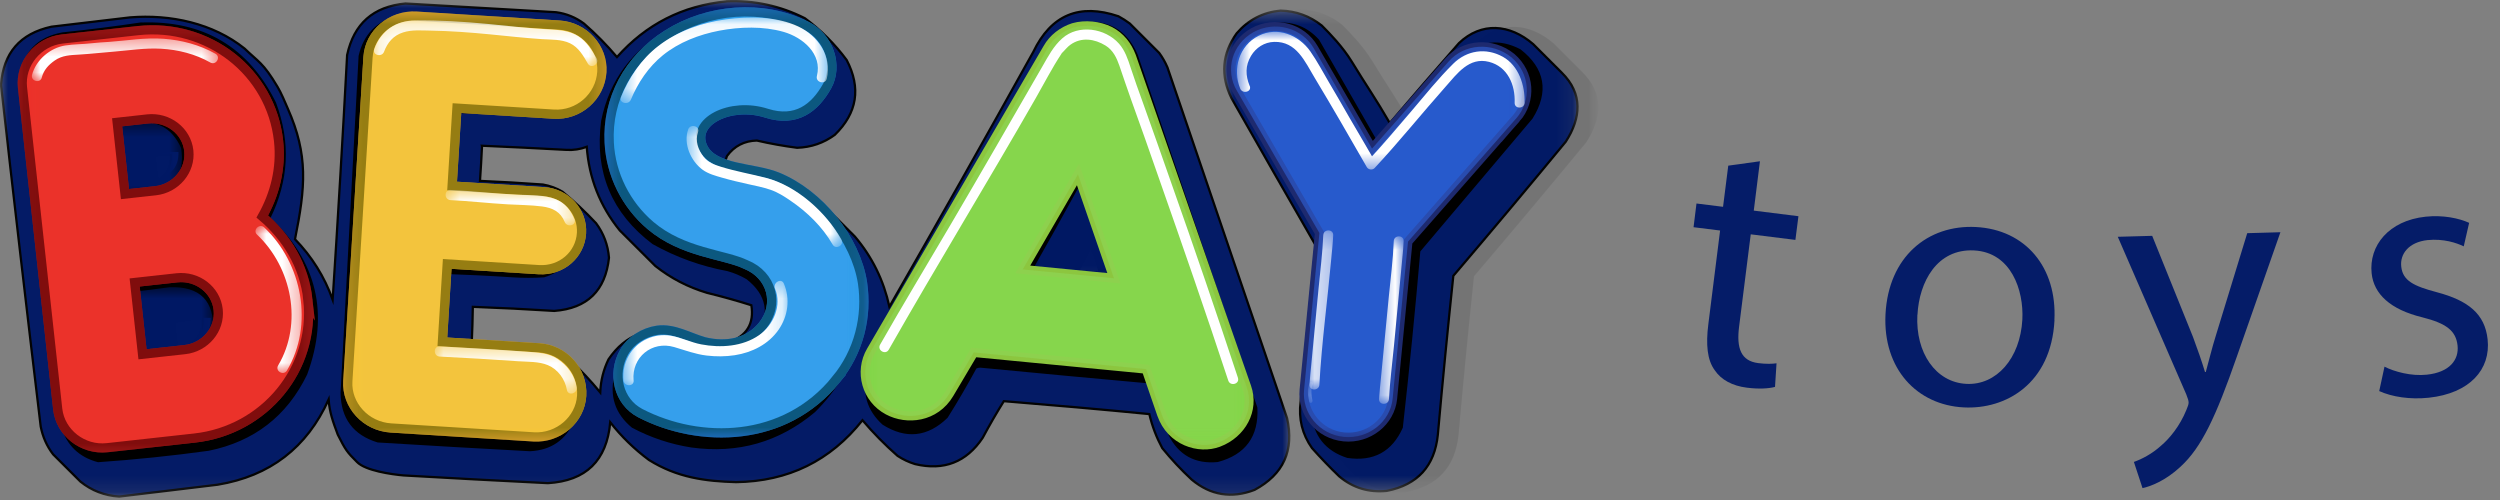 <?xml version="1.0" encoding="UTF-8"?>
<svg xmlns="http://www.w3.org/2000/svg" width="155" height="31" viewBox="0 0 155 31" fill="none">
  <rect x="0" y="0" width="155" height="31" fill="#808080" stroke="none"/>
  <path d="M109.116 10L108.734 13.058L111.503 13.405L111.315 14.874L108.546 14.528L107.822 20.267C107.658 21.584 107.934 22.377 109.01 22.513C109.516 22.577 109.898 22.56 110.145 22.524L110.051 23.988C109.657 24.094 109.051 24.13 108.305 24.036C107.405 23.924 106.711 23.547 106.317 22.959C105.841 22.319 105.759 21.348 105.917 20.096L106.646 14.292L105 14.087L105.182 12.617L106.829 12.822L107.152 10.271L109.104 10H109.116Z" fill="#051C68"></path>
  <path d="M127.379 19.849C127.174 23.806 124.345 25.394 121.752 25.259C118.853 25.112 116.731 22.871 116.901 19.485C117.083 15.904 119.541 13.922 122.505 14.075C125.58 14.234 127.544 16.574 127.373 19.849H127.379ZM118.877 19.52C118.753 21.866 120.012 23.706 121.917 23.8C123.775 23.895 125.257 22.225 125.386 19.808C125.48 17.991 124.692 15.645 122.393 15.527C120.094 15.41 118.989 17.479 118.883 19.514L118.877 19.52Z" fill="#051C68"></path>
  <path d="M133.436 14.622L135.965 20.89C136.229 21.59 136.517 22.425 136.711 23.066H136.758C136.941 22.419 137.135 21.59 137.382 20.808L139.328 14.457L141.386 14.398L138.681 22.119C137.388 25.835 136.494 27.746 135.194 28.934C134.265 29.804 133.324 30.163 132.836 30.263L132.301 28.64C132.784 28.469 133.419 28.146 133.977 27.64C134.495 27.205 135.141 26.435 135.553 25.423C135.635 25.224 135.7 25.065 135.694 24.953C135.694 24.841 135.641 24.688 135.547 24.447L131.302 14.681L133.43 14.622H133.436Z" fill="#051C68"></path>
  <path d="M147.83 22.73C148.441 23.042 149.5 23.336 150.464 23.23C151.875 23.083 152.463 22.307 152.369 21.425C152.269 20.502 151.67 20.049 150.182 19.673C148.195 19.191 147.177 18.226 147.042 16.95C146.86 15.233 148.1 13.675 150.394 13.434C151.476 13.322 152.452 13.528 153.087 13.816L152.752 15.274C152.305 15.057 151.499 14.786 150.505 14.886C149.359 15.01 148.788 15.733 148.877 16.527C148.971 17.409 149.653 17.738 151.093 18.12C153.022 18.632 154.063 19.455 154.233 21.043C154.433 22.913 153.116 24.388 150.582 24.659C149.418 24.782 148.306 24.606 147.512 24.247L147.842 22.718L147.83 22.73Z" fill="#051C68"></path>
  <g opacity="0.98">
    <mask id="mask0_4010_4654" style="mask-type:luminance" maskUnits="userSpaceOnUse" x="0" y="0" width="81" height="31">
      <path d="M80.015 0H0V30.856H80.015V0Z" fill="white"></path>
    </mask>
    <g mask="url(#mask0_4010_4654)">
      <path fill-rule="evenodd" clip-rule="evenodd" d="M45.042 0.078C46.757 0.007 48.377 0.36 49.904 1.132C50.895 1.866 51.76 2.731 52.494 3.722C53.397 5.458 53.15 7.003 51.756 8.361C51.065 8.866 50.289 9.134 49.421 9.162C48.581 9.053 47.748 8.905 46.926 8.714C46.147 8.732 45.526 9.053 45.071 9.674C45.039 9.769 45.007 9.864 44.975 9.963C45.184 10.118 45.416 10.224 45.678 10.284C47.653 10.559 49.403 11.325 50.924 12.588C51.615 13.279 52.31 13.974 53.002 14.666C54.074 15.932 54.787 17.382 55.143 19.016C58.149 13.773 61.123 8.506 64.066 3.217C65.166 0.924 66.923 0.19 69.343 1.009C69.59 1.143 69.823 1.291 70.046 1.457C70.652 2.064 71.263 2.674 71.87 3.281C72.074 3.56 72.243 3.856 72.381 4.177C74.854 11.427 77.327 18.677 79.8 25.927C80.252 27.924 79.582 29.406 77.786 30.372C76.361 30.926 75.062 30.715 73.884 29.734C73.228 29.124 72.621 28.471 72.06 27.783C71.7 27.116 71.432 26.414 71.259 25.673C68.253 25.38 65.247 25.116 62.238 24.872C61.776 25.613 61.338 26.372 60.926 27.144C59.917 28.654 58.52 29.198 56.734 28.774C56.346 28.654 55.983 28.485 55.648 28.263C54.868 27.578 54.145 26.845 53.474 26.054C51.481 28.57 48.87 29.847 45.639 29.893C43.734 29.84 41.984 29.614 40.234 28.517C39.331 27.846 38.53 27.07 37.835 26.181C37.623 28.559 36.332 29.815 33.965 29.956C30.98 29.808 27.995 29.649 25.011 29.476C24.273 29.409 22.661 29.183 22.135 28.644C21.507 28.016 21.426 27.903 20.943 26.947C20.632 26.118 20.428 25.536 20.375 24.774C19.027 27.755 16.737 29.515 13.499 30.051C11.463 30.295 9.424 30.538 7.388 30.789C6.485 30.729 5.688 30.422 4.989 29.861C4.425 29.296 3.86 28.732 3.292 28.168C2.901 27.656 2.647 27.081 2.523 26.439C1.676 19.383 0.854 12.327 0.061 5.267C0.202 3.281 1.246 2.078 3.193 1.655C4.813 1.464 6.436 1.27 8.055 1.079C10.574 0.875 13.209 1.443 15.167 3.013C16.011 3.835 16.314 3.877 17.2 5.373C17.422 5.733 17.683 6.361 17.842 6.728C19.122 9.621 18.939 11.6 18.29 14.832C19.334 15.908 20.114 17.153 20.625 18.575C20.953 13.526 21.253 8.474 21.521 3.415C21.938 1.471 23.144 0.406 25.138 0.215C28.249 0.399 31.364 0.582 34.476 0.758C35.115 0.843 35.69 1.079 36.205 1.461C36.942 2.103 37.623 2.794 38.251 3.539C40.057 1.506 42.319 0.353 45.032 0.085M29.883 9.035C31.633 9.109 33.379 9.197 35.129 9.293C35.563 9.317 35.976 9.254 36.378 9.102C36.522 11.05 37.203 12.778 38.424 14.285L40.633 16.493C41.589 17.248 42.654 17.802 43.832 18.155C44.757 18.381 45.674 18.638 46.584 18.924C46.768 20.067 46.298 20.836 45.177 21.228C44.644 21.351 44.111 21.351 43.578 21.228C43.084 21.069 42.594 20.9 42.107 20.716C40.259 20.187 38.798 20.709 37.725 22.283C37.415 22.928 37.242 23.613 37.214 24.329C36.632 23.62 36.004 22.946 35.326 22.314C34.755 21.828 34.095 21.528 33.344 21.418C31.978 21.327 30.617 21.253 29.251 21.196C29.283 20.473 29.304 19.746 29.315 19.023C31.001 19.086 32.684 19.171 34.367 19.277C36.41 19.122 37.538 18.021 37.757 15.982C37.694 15.188 37.426 14.472 36.956 13.84C36.304 13.142 35.609 12.493 34.878 11.889C34.501 11.664 34.095 11.515 33.661 11.441C32.363 11.346 31.061 11.272 29.759 11.215C29.809 10.492 29.851 9.765 29.886 9.042M9.861 9.61H10.563C10.616 10.51 10.211 11.085 9.35 11.339C9.29 11.332 9.237 11.311 9.191 11.275C9.128 10.764 9.075 10.252 9.032 9.741C9.322 9.723 9.6 9.681 9.865 9.614M67.622 15.304C67.876 15.805 68.066 16.338 68.197 16.903C67.791 16.881 67.385 16.85 66.98 16.807C66.927 16.786 66.884 16.754 66.853 16.712C67.138 16.257 67.392 15.788 67.622 15.304ZM11.971 19.781H12.546C12.588 20.582 12.246 21.147 11.523 21.475C11.146 21.57 10.775 21.602 10.405 21.57C10.352 21.133 10.299 20.695 10.246 20.258C10.267 20.184 10.288 20.11 10.309 20.035C10.874 19.954 11.428 19.87 11.971 19.778" fill="#011865"></path>
      <path d="M45.042 0.078C46.757 0.007 48.377 0.36 49.904 1.132C50.895 1.866 51.76 2.731 52.494 3.722C53.397 5.458 53.15 7.003 51.756 8.361C51.065 8.866 50.289 9.134 49.421 9.162C48.581 9.053 47.748 8.905 46.926 8.714C46.147 8.732 45.526 9.053 45.071 9.674C45.039 9.769 45.007 9.864 44.975 9.963C45.184 10.118 45.416 10.224 45.678 10.284C47.653 10.559 49.403 11.325 50.924 12.588C51.615 13.279 52.31 13.974 53.002 14.666C54.074 15.932 54.787 17.382 55.143 19.016C58.149 13.773 61.123 8.506 64.066 3.217C65.166 0.924 66.923 0.19 69.343 1.009C69.59 1.143 69.823 1.291 70.046 1.457C70.652 2.064 71.263 2.674 71.87 3.281C72.074 3.56 72.243 3.856 72.381 4.177C74.854 11.427 77.327 18.677 79.8 25.927C80.252 27.924 79.582 29.406 77.786 30.372C76.361 30.926 75.062 30.715 73.884 29.734C73.228 29.124 72.621 28.471 72.06 27.783C71.7 27.116 71.432 26.414 71.259 25.673C68.253 25.38 65.247 25.116 62.238 24.872C61.776 25.613 61.338 26.372 60.926 27.144C59.917 28.654 58.52 29.198 56.734 28.774C56.346 28.654 55.983 28.485 55.648 28.263C54.868 27.578 54.145 26.845 53.474 26.054C51.481 28.57 48.87 29.847 45.639 29.893C43.734 29.84 41.984 29.614 40.234 28.517C39.331 27.846 38.53 27.07 37.835 26.181C37.623 28.559 36.332 29.815 33.965 29.956C30.98 29.808 27.995 29.649 25.011 29.476C24.273 29.409 22.661 29.184 22.135 28.644C21.507 28.016 21.426 27.903 20.943 26.947C20.632 26.118 20.428 25.536 20.375 24.773C19.027 27.755 16.737 29.515 13.499 30.051C11.463 30.295 9.424 30.538 7.388 30.789C6.485 30.729 5.688 30.422 4.989 29.861C4.425 29.296 3.86 28.732 3.292 28.168C2.901 27.656 2.647 27.081 2.523 26.439C1.676 19.383 0.854 12.327 0.061 5.267C0.202 3.281 1.246 2.078 3.193 1.655C4.813 1.464 6.436 1.27 8.055 1.079C10.574 0.875 13.209 1.443 15.167 3.013C16.011 3.835 16.314 3.877 17.2 5.373C17.422 5.733 17.683 6.361 17.842 6.728C19.122 9.621 18.939 11.6 18.29 14.832C19.334 15.908 20.114 17.153 20.625 18.575C20.953 13.526 21.253 8.474 21.521 3.415C21.938 1.471 23.144 0.406 25.138 0.215C28.249 0.399 31.364 0.582 34.476 0.758C35.115 0.843 35.69 1.079 36.205 1.461C36.942 2.103 37.623 2.794 38.251 3.539C40.057 1.506 42.319 0.353 45.032 0.085L45.042 0.078ZM29.883 9.035C31.633 9.109 33.379 9.197 35.129 9.293C35.563 9.317 35.976 9.254 36.378 9.102C36.522 11.05 37.203 12.778 38.424 14.285L40.633 16.493C41.589 17.248 42.654 17.802 43.832 18.155C44.757 18.381 45.674 18.638 46.584 18.924C46.768 20.067 46.298 20.836 45.177 21.228C44.644 21.351 44.111 21.351 43.578 21.228C43.084 21.069 42.594 20.9 42.107 20.716C40.259 20.187 38.798 20.709 37.725 22.283C37.415 22.928 37.242 23.613 37.214 24.329C36.632 23.62 36.004 22.946 35.326 22.314C34.755 21.828 34.095 21.528 33.344 21.418C31.978 21.327 30.617 21.253 29.251 21.196C29.283 20.473 29.304 19.746 29.315 19.023C31.001 19.086 32.684 19.171 34.367 19.277C36.41 19.122 37.538 18.021 37.757 15.982C37.694 15.188 37.426 14.472 36.956 13.84C36.304 13.142 35.609 12.493 34.878 11.889C34.501 11.664 34.095 11.515 33.661 11.441C32.363 11.346 31.061 11.272 29.759 11.215C29.809 10.492 29.851 9.765 29.886 9.042L29.883 9.035ZM9.861 9.61H10.563C10.616 10.51 10.211 11.085 9.35 11.339C9.29 11.332 9.237 11.311 9.191 11.275C9.128 10.764 9.075 10.252 9.032 9.741C9.322 9.723 9.6 9.681 9.865 9.614L9.861 9.61ZM67.622 15.304C67.876 15.805 68.066 16.338 68.197 16.903C67.791 16.881 67.385 16.85 66.98 16.807C66.927 16.786 66.884 16.754 66.853 16.712C67.138 16.257 67.392 15.788 67.622 15.304ZM11.971 19.781H12.546C12.588 20.582 12.246 21.147 11.523 21.475C11.146 21.57 10.775 21.602 10.405 21.57C10.352 21.133 10.299 20.695 10.246 20.258C10.267 20.184 10.288 20.11 10.309 20.035C10.874 19.954 11.428 19.87 11.971 19.778V19.781Z" stroke="black" stroke-width="0.141" stroke-miterlimit="10"></path>
    </g>
  </g>
  <g style="mix-blend-mode:multiply" opacity="0.09">
    <mask id="mask1_4010_4654" style="mask-type:luminance" maskUnits="userSpaceOnUse" x="77" y="0" width="23" height="31">
      <path d="M99.099 0.582H77.041V30.524H99.099V0.582Z" fill="white"></path>
    </mask>
    <g mask="url(#mask1_4010_4654)">
      <g opacity="0.98">
        <mask id="mask2_4010_4654" style="mask-type:luminance" maskUnits="userSpaceOnUse" x="77" y="0" width="23" height="31">
          <path d="M99.099 0.582H77.041V30.524H99.099V0.582Z" fill="white"></path>
        </mask>
        <g mask="url(#mask2_4010_4654)">
          <path fill-rule="evenodd" clip-rule="evenodd" d="M80.605 0.656C81.568 0.681 82.418 0.991 83.162 1.584C83.684 2.106 84.457 2.904 85.015 3.81C85.918 5.292 86.514 6.128 87.382 7.631C88.797 5.969 90.225 4.318 91.668 2.674C93.062 1.348 94.812 1.482 96.272 2.738C96.858 3.323 97.444 3.909 98.033 4.498C99.384 5.825 99.232 7.321 98.29 8.785C95.99 11.575 93.665 14.348 91.319 17.1C90.973 20.381 90.652 23.662 90.359 26.95C90.162 28.894 89.107 30.059 87.191 30.436C86.084 30.549 85.103 30.253 84.249 29.54C83.66 28.972 83.095 28.386 82.556 27.779C81.949 26.915 81.716 25.956 81.853 24.901C82.146 21.666 82.457 18.434 82.781 15.209C81.035 12.175 79.296 9.138 77.567 6.093C76.868 4.685 76.974 3.341 77.888 2.064C78.611 1.228 79.518 0.759 80.608 0.656" fill="black"></path>
          <path d="M80.605 0.656C81.568 0.681 82.418 0.991 83.162 1.584C83.684 2.106 84.457 2.904 85.015 3.81C85.918 5.292 86.514 6.128 87.382 7.631C88.797 5.969 90.225 4.318 91.668 2.674C93.062 1.348 94.812 1.482 96.272 2.738C96.858 3.323 97.444 3.909 98.033 4.498C99.384 5.825 99.232 7.321 98.29 8.785C95.99 11.575 93.665 14.348 91.319 17.1C90.973 20.381 90.652 23.662 90.359 26.95C90.162 28.894 89.107 30.059 87.191 30.436C86.084 30.549 85.103 30.253 84.249 29.54C83.66 28.972 83.095 28.386 82.556 27.779C81.949 26.915 81.716 25.956 81.853 24.901C82.146 21.666 82.457 18.434 82.781 15.209C81.035 12.175 79.296 9.138 77.567 6.093C76.868 4.685 76.974 3.341 77.888 2.064C78.611 1.228 79.518 0.759 80.608 0.656H80.605Z" stroke="black" stroke-width="0.141" stroke-miterlimit="10"></path>
        </g>
      </g>
    </g>
  </g>
  <g opacity="0.98">
    <mask id="mask3_4010_4654" style="mask-type:luminance" maskUnits="userSpaceOnUse" x="75" y="0" width="23" height="31">
      <path d="M97.882 0.582H75.828V30.524H97.882V0.582Z" fill="white"></path>
    </mask>
    <g mask="url(#mask3_4010_4654)">
      <path fill-rule="evenodd" clip-rule="evenodd" d="M79.391 0.656C80.354 0.681 81.205 0.991 81.949 1.584C82.471 2.106 83.244 2.904 83.801 3.81C84.704 5.292 85.301 6.128 86.168 7.631C87.583 5.969 89.012 4.318 90.455 2.674C91.849 1.348 93.599 1.482 95.059 2.738C95.645 3.323 96.23 3.909 96.82 4.498C98.171 5.825 98.019 7.321 97.077 8.785C94.777 11.575 92.452 14.348 90.106 17.1C89.76 20.381 89.439 23.662 89.146 26.95C88.949 28.894 87.894 30.059 85.978 30.436C84.87 30.549 83.889 30.253 83.036 29.54C82.447 28.972 81.882 28.386 81.342 27.779C80.735 26.915 80.502 25.956 80.64 24.901C80.933 21.666 81.243 18.434 81.568 15.209C79.822 12.175 78.082 9.138 76.354 6.093C75.655 4.685 75.761 3.341 76.675 2.064C77.398 1.228 78.305 0.759 79.395 0.656" fill="#001865"></path>
      <path d="M79.391 0.656C80.354 0.681 81.205 0.991 81.949 1.584C82.471 2.106 83.244 2.904 83.801 3.81C84.704 5.292 85.301 6.128 86.168 7.631C87.583 5.969 89.012 4.318 90.455 2.674C91.849 1.348 93.599 1.482 95.059 2.738C95.645 3.323 96.23 3.909 96.82 4.498C98.171 5.825 98.019 7.321 97.077 8.785C94.777 11.575 92.452 14.348 90.106 17.1C89.76 20.381 89.439 23.662 89.146 26.95C88.949 28.894 87.894 30.059 85.978 30.436C84.87 30.549 83.889 30.253 83.036 29.54C82.447 28.972 81.882 28.386 81.342 27.779C80.735 26.915 80.502 25.956 80.64 24.901C80.933 21.666 81.243 18.434 81.568 15.209C79.822 12.175 78.082 9.138 76.354 6.093C75.655 4.685 75.761 3.341 76.675 2.064C77.398 1.228 78.305 0.759 79.395 0.656H79.391Z" stroke="black" stroke-width="0.141" stroke-miterlimit="10"></path>
    </g>
  </g>
  <path fill-rule="evenodd" clip-rule="evenodd" d="M44.531 0.91C46.337 0.744 48.041 1.076 49.65 1.901C51.05 3.034 51.315 4.385 50.451 5.962C49.689 6.865 48.718 7.218 47.54 7.017C46.901 6.834 46.252 6.717 45.589 6.664C44.284 6.696 43.391 7.317 42.901 8.52C42.834 9.296 43.123 9.903 43.765 10.344C44.308 10.655 44.887 10.887 45.494 11.046C48.736 11.476 51.072 13.149 52.497 16.066C53.873 19.651 53.203 22.798 50.482 25.5C48.281 27.345 45.741 28.072 42.869 27.674C41.585 27.472 40.371 27.067 39.225 26.46C38.198 25.613 37.845 24.537 38.17 23.228C38.692 21.863 39.683 21.214 41.144 21.277C41.983 21.514 42.812 21.771 43.638 22.046C44.996 22.293 46.115 21.898 46.997 20.864C47.826 19.457 47.604 18.254 46.326 17.252C45.942 17.03 45.54 16.857 45.113 16.74C43.479 16.437 41.945 15.883 40.505 15.079C37.983 13.181 36.924 10.655 37.341 7.497C37.859 4.974 39.256 3.108 41.532 1.898C42.498 1.432 43.501 1.101 44.538 0.907" fill="black"></path>
  <path d="M44.531 0.91C46.337 0.744 48.041 1.076 49.65 1.901C51.05 3.034 51.315 4.385 50.451 5.962C49.689 6.865 48.718 7.218 47.54 7.017C46.901 6.834 46.252 6.717 45.589 6.664C44.284 6.696 43.391 7.317 42.901 8.52C42.834 9.296 43.123 9.903 43.765 10.344C44.308 10.655 44.887 10.887 45.494 11.046C48.736 11.476 51.072 13.149 52.497 16.066C53.873 19.651 53.203 22.798 50.482 25.5C48.281 27.345 45.741 28.072 42.869 27.674C41.585 27.472 40.371 27.067 39.225 26.46C38.198 25.613 37.845 24.537 38.17 23.228C38.692 21.863 39.683 21.214 41.144 21.277C41.983 21.514 42.812 21.771 43.638 22.046C44.996 22.293 46.115 21.898 46.997 20.864C47.826 19.457 47.604 18.254 46.326 17.252C45.942 17.03 45.54 16.857 45.113 16.74C43.479 16.437 41.945 15.883 40.505 15.079C37.983 13.181 36.924 10.655 37.341 7.497C37.859 4.974 39.256 3.108 41.532 1.898C42.498 1.432 43.501 1.101 44.538 0.907L44.531 0.91Z" stroke="black" stroke-width="0.141" stroke-miterlimit="10"></path>
  <path fill-rule="evenodd" clip-rule="evenodd" d="M24.7 1.037C27.921 1.196 31.139 1.355 34.36 1.517C35.679 1.767 36.498 2.547 36.822 3.852C36.896 5.902 35.915 7.031 33.88 7.243C31.865 7.102 29.851 6.992 27.836 6.922C27.752 8.584 27.667 10.249 27.579 11.91C29.519 12.006 31.46 12.101 33.4 12.2C34.776 12.468 35.52 13.3 35.64 14.694C35.573 15.954 34.935 16.765 33.721 17.125C33.082 17.167 32.44 17.167 31.802 17.125C30.288 17.026 28.775 16.952 27.261 16.902C27.198 18.564 27.134 20.229 27.071 21.891C29.293 21.962 31.512 22.099 33.724 22.307C35.4 23.027 36.007 24.273 35.548 26.051C35.037 27.222 34.141 27.843 32.86 27.906C29.713 27.737 26.57 27.557 23.426 27.363C21.948 26.908 21.204 25.906 21.186 24.357C21.556 17.396 21.93 10.432 22.304 3.471C22.608 2.155 23.405 1.348 24.703 1.041" fill="black"></path>
  <path d="M24.7 1.037C27.921 1.196 31.139 1.355 34.36 1.517C35.679 1.767 36.498 2.547 36.822 3.852C36.896 5.902 35.915 7.031 33.88 7.243C31.865 7.102 29.851 6.992 27.836 6.922C27.752 8.584 27.667 10.249 27.579 11.91C29.519 12.006 31.46 12.101 33.4 12.2C34.776 12.468 35.52 13.3 35.64 14.694C35.573 15.954 34.935 16.765 33.721 17.125C33.083 17.167 32.44 17.167 31.802 17.125C30.288 17.026 28.775 16.952 27.261 16.902C27.198 18.564 27.134 20.229 27.071 21.891C29.293 21.962 31.512 22.099 33.724 22.307C35.4 23.027 36.007 24.273 35.548 26.051C35.037 27.222 34.141 27.843 32.86 27.906C29.713 27.737 26.57 27.557 23.426 27.363C21.948 26.908 21.204 25.906 21.186 24.357C21.556 17.396 21.93 10.432 22.304 3.471C22.608 2.155 23.405 1.348 24.703 1.041L24.7 1.037Z" stroke="black" stroke-width="0.141" stroke-miterlimit="10"></path>
  <path fill-rule="evenodd" clip-rule="evenodd" d="M66.919 1.485C68.613 1.217 69.795 1.856 70.469 3.404C72.942 10.697 75.415 17.989 77.888 25.282C77.976 27.024 77.179 28.125 75.489 28.577C74.12 28.707 73.129 28.164 72.515 26.947C72.141 25.871 71.77 24.791 71.397 23.715C67.858 23.394 64.316 23.066 60.777 22.724C60.675 22.724 60.58 22.748 60.488 22.787C59.923 23.831 59.327 24.855 58.696 25.857C57.489 27.028 56.177 27.165 54.762 26.273C53.813 25.409 53.502 24.354 53.834 23.105C57.634 16.292 61.451 9.49 65.286 2.699C65.713 2.131 66.256 1.729 66.916 1.482M67.621 15.304C67.396 15.788 67.138 16.257 66.852 16.712C66.888 16.754 66.93 16.79 66.979 16.807C67.385 16.85 67.787 16.881 68.197 16.902C68.066 16.338 67.876 15.805 67.621 15.304Z" fill="black"></path>
  <path d="M66.919 1.485C68.613 1.217 69.795 1.856 70.469 3.404C72.942 10.697 75.415 17.989 77.888 25.282C77.976 27.024 77.179 28.125 75.489 28.577C74.12 28.707 73.129 28.164 72.515 26.947C72.141 25.871 71.77 24.791 71.397 23.715C67.858 23.394 64.316 23.066 60.777 22.724C60.675 22.724 60.58 22.748 60.488 22.787C59.923 23.831 59.327 24.855 58.696 25.857C57.489 27.028 56.177 27.165 54.762 26.273C53.813 25.409 53.502 24.354 53.834 23.105C57.634 16.292 61.451 9.49 65.286 2.699C65.713 2.131 66.256 1.729 66.916 1.482L66.919 1.485ZM67.621 15.304C67.396 15.788 67.138 16.257 66.852 16.712C66.888 16.754 66.93 16.79 66.979 16.807C67.385 16.85 67.787 16.881 68.197 16.902C68.066 16.338 67.876 15.805 67.621 15.304Z" stroke="black" stroke-width="0.141" stroke-miterlimit="10"></path>
  <path fill-rule="evenodd" clip-rule="evenodd" d="M79.074 1.485C80.136 1.379 81.021 1.722 81.727 2.508C83.05 4.812 84.369 7.112 85.692 9.416C87.354 7.455 89.019 5.493 90.681 3.531C91.767 2.589 92.949 2.452 94.23 3.115C95.726 4.286 95.969 5.684 94.964 7.306C92.639 10.058 90.314 12.806 87.992 15.558C87.675 19.21 87.315 22.858 86.906 26.499C86.257 27.949 85.138 28.555 83.547 28.323C82.214 27.892 81.487 26.975 81.374 25.571C81.716 22.022 82.027 18.473 82.302 14.92C80.552 11.851 78.805 8.778 77.056 5.708C76.368 4.166 76.696 2.896 78.047 1.901C78.375 1.704 78.714 1.566 79.07 1.485" fill="black"></path>
  <path d="M79.074 1.485C80.136 1.379 81.021 1.722 81.727 2.508C83.05 4.812 84.369 7.112 85.692 9.416C87.354 7.455 89.019 5.493 90.681 3.531C91.767 2.589 92.949 2.452 94.23 3.115C95.726 4.286 95.969 5.684 94.964 7.306C92.639 10.058 90.314 12.806 87.992 15.558C87.675 19.21 87.315 22.858 86.906 26.499C86.257 27.949 85.138 28.555 83.547 28.323C82.214 27.892 81.487 26.975 81.374 25.571C81.716 22.022 82.027 18.473 82.302 14.92C80.552 11.851 78.805 8.778 77.056 5.708C76.368 4.166 76.696 2.896 78.047 1.901C78.375 1.704 78.714 1.566 79.07 1.485H79.074Z" stroke="black" stroke-width="0.141" stroke-miterlimit="10"></path>
  <path fill-rule="evenodd" clip-rule="evenodd" d="M8.736 1.468C12.578 1.326 15.348 2.963 17.041 6.382C17.955 8.813 17.839 11.194 16.685 13.526C19.588 16.225 20.351 19.45 18.978 23.189C17.74 25.74 15.725 27.303 12.935 27.875C10.656 28.189 8.373 28.425 6.083 28.584C4.933 28.277 4.192 27.553 3.854 26.418C2.993 19.22 2.139 12.027 1.299 4.826C1.486 3.27 2.347 2.357 3.885 2.078C5.515 1.909 7.131 1.704 8.733 1.464M10.419 9.353C10.151 9.423 9.872 9.465 9.58 9.483C9.622 10.002 9.678 10.517 9.742 11.035C9.788 11.071 9.844 11.092 9.904 11.099C10.775 10.841 11.185 10.259 11.132 9.353H10.419ZM12.55 19.633C12 19.725 11.439 19.81 10.871 19.891C10.85 19.965 10.828 20.042 10.807 20.116C10.86 20.558 10.917 20.998 10.97 21.443C11.344 21.475 11.721 21.443 12.102 21.348C12.836 21.013 13.178 20.441 13.136 19.633H12.554H12.55Z" fill="black"></path>
  <path d="M8.736 1.468C12.578 1.326 15.348 2.963 17.041 6.382C17.955 8.813 17.839 11.194 16.685 13.526C19.588 16.225 20.351 19.45 18.978 23.189C17.74 25.74 15.725 27.303 12.935 27.875C10.656 28.189 8.373 28.425 6.083 28.584C4.933 28.277 4.192 27.553 3.854 26.418C2.993 19.22 2.139 12.027 1.299 4.826C1.486 3.27 2.347 2.357 3.885 2.078C5.515 1.909 7.131 1.704 8.733 1.464L8.736 1.468ZM10.419 9.353C10.151 9.423 9.872 9.465 9.58 9.483C9.622 10.002 9.678 10.517 9.742 11.035C9.788 11.071 9.844 11.092 9.904 11.099C10.775 10.841 11.185 10.259 11.132 9.353H10.419ZM12.55 19.633C12 19.725 11.439 19.81 10.871 19.891C10.85 19.965 10.828 20.042 10.807 20.116C10.86 20.558 10.917 20.998 10.97 21.443C11.344 21.475 11.721 21.443 12.102 21.348C12.836 21.013 13.178 20.441 13.136 19.633H12.554H12.55Z" stroke="black" stroke-width="0.145" stroke-miterlimit="10"></path>
  <g opacity="0.99">
    <mask id="mask4_4010_4654" style="mask-type:luminance" maskUnits="userSpaceOnUse" x="6" y="7" width="6" height="6">
      <path d="M11.425 7.433H6.775V12.436H11.425V7.433Z" fill="white"></path>
    </mask>
    <g mask="url(#mask4_4010_4654)">
      <path fill-rule="evenodd" clip-rule="evenodd" d="M8.26 7.564C9.703 7.32 10.715 7.853 11.297 9.162C11.551 10.714 10.92 11.706 9.41 12.136C8.729 12.231 8.048 12.306 7.364 12.358C7.215 10.82 7.043 9.286 6.852 7.754C7.332 7.701 7.801 7.638 8.26 7.564Z" fill="#001865"></path>
      <path d="M8.26 7.564C9.703 7.32 10.715 7.853 11.297 9.162C11.551 10.714 10.92 11.706 9.41 12.136C8.729 12.231 8.048 12.306 7.364 12.358C7.215 10.82 7.043 9.286 6.852 7.754C7.332 7.701 7.801 7.638 8.26 7.564Z" stroke="black" stroke-width="0.141" stroke-miterlimit="10"></path>
    </g>
  </g>
  <g opacity="0.99">
    <mask id="mask5_4010_4654" style="mask-type:luminance" maskUnits="userSpaceOnUse" x="63" y="10" width="7" height="8">
      <path d="M69.449 10.976H63.579V17.876H69.449V10.976Z" fill="white"></path>
    </mask>
    <g mask="url(#mask5_4010_4654)">
      <path fill-rule="evenodd" clip-rule="evenodd" d="M67.046 11.145C67.875 13.332 68.644 15.551 69.35 17.799C67.473 17.661 65.596 17.499 63.723 17.319C63.694 17.294 63.673 17.259 63.659 17.224C64.806 15.206 65.938 13.181 67.05 11.145" fill="#001864"></path>
      <path d="M67.046 11.145C67.875 13.332 68.644 15.551 69.35 17.799C67.473 17.661 65.596 17.499 63.723 17.319C63.694 17.294 63.673 17.259 63.659 17.224C64.806 15.206 65.938 13.181 67.05 11.145H67.046Z" stroke="black" stroke-width="0.141" stroke-miterlimit="10"></path>
    </g>
  </g>
  <g opacity="0.99">
    <mask id="mask6_4010_4654" style="mask-type:luminance" maskUnits="userSpaceOnUse" x="7" y="17" width="7" height="6">
      <path d="M13.361 17.661H7.998V22.741H13.361V17.661Z" fill="white"></path>
    </mask>
    <g mask="url(#mask6_4010_4654)">
      <path fill-rule="evenodd" clip-rule="evenodd" d="M10.5 17.735C12.451 17.672 13.379 18.61 13.283 20.55C13.019 21.489 12.408 22.075 11.459 22.311C10.496 22.417 9.537 22.533 8.58 22.664C8.436 21.178 8.266 19.697 8.069 18.218C8.086 18.134 8.129 18.07 8.196 18.028C8.976 17.94 9.741 17.844 10.5 17.739" fill="#001865"></path>
      <path d="M10.5 17.735C12.451 17.672 13.379 18.61 13.283 20.55C13.019 21.489 12.408 22.075 11.459 22.311C10.496 22.417 9.537 22.533 8.58 22.664C8.436 21.178 8.266 19.697 8.069 18.218C8.086 18.134 8.129 18.07 8.196 18.028C8.976 17.94 9.741 17.844 10.5 17.739V17.735Z" stroke="black" stroke-width="0.141" stroke-miterlimit="10"></path>
    </g>
  </g>
  <path d="M36.064 24.537C35.972 26.022 34.614 27.183 33.086 27.088L24.238 26.534C22.675 26.435 21.472 25.116 21.564 23.63L22.816 3.549C22.908 2.064 24.266 0.903 25.829 1.002L34.677 1.556C36.205 1.651 37.408 2.974 37.316 4.456C37.217 6.008 35.862 7.172 34.335 7.077L28.33 6.703L28.03 11.533L33.718 11.886C35.104 11.974 36.138 13.145 36.053 14.458C35.968 15.802 34.801 16.804 33.414 16.719L27.727 16.363L27.427 21.193L33.432 21.567C34.959 21.662 36.162 22.985 36.064 24.537Z" fill="#F9C31F"></path>
  <path d="M36.064 24.537C35.972 26.022 34.614 27.183 33.086 27.088L24.238 26.534C22.675 26.435 21.472 25.116 21.564 23.63L22.816 3.549C22.908 2.064 24.266 0.903 25.829 1.002L34.677 1.556C36.205 1.651 37.408 2.974 37.316 4.456C37.217 6.008 35.862 7.172 34.335 7.077L28.33 6.703L28.03 11.533L33.718 11.886C35.104 11.974 36.138 13.145 36.053 14.458C35.968 15.802 34.801 16.804 33.414 16.719L27.727 16.363L27.427 21.193L33.432 21.567C34.959 21.662 36.162 22.985 36.064 24.537Z" stroke="#FBB03B" stroke-width="0.572" stroke-miterlimit="10"></path>
  <g style="mix-blend-mode:multiply" opacity="0.7">
    <mask id="mask7_4010_4654" style="mask-type:luminance" maskUnits="userSpaceOnUse" x="21" y="0" width="17" height="28">
      <path d="M37.609 0.709H21.274V27.377H37.609V0.709Z" fill="white"></path>
    </mask>
    <g mask="url(#mask7_4010_4654)">
      <path d="M36.064 24.537C35.972 26.022 34.614 27.183 33.086 27.088L24.238 26.534C22.675 26.435 21.472 25.116 21.564 23.63L22.816 3.549C22.908 2.064 24.266 0.903 25.829 1.002L34.677 1.556C36.205 1.651 37.408 2.974 37.316 4.456C37.217 6.008 35.862 7.172 34.335 7.077L28.33 6.703L28.03 11.533L33.718 11.886C35.104 11.974 36.138 13.145 36.053 14.458C35.968 15.802 34.801 16.804 33.414 16.719L27.727 16.363L27.427 21.193L33.432 21.567C34.959 21.662 36.162 22.985 36.064 24.537Z" fill="#F1C54A"></path>
      <path d="M36.064 24.537C35.972 26.022 34.614 27.183 33.086 27.088L24.238 26.534C22.675 26.435 21.472 25.116 21.564 23.63L22.816 3.549C22.908 2.064 24.266 0.903 25.829 1.002L34.677 1.556C36.205 1.651 37.408 2.974 37.316 4.456C37.217 6.008 35.862 7.172 34.335 7.077L28.33 6.703L28.03 11.533L33.718 11.886C35.104 11.974 36.138 13.145 36.053 14.458C35.968 15.802 34.801 16.804 33.414 16.719L27.727 16.363L27.427 21.193L33.432 21.567C34.959 21.662 36.162 22.985 36.064 24.537Z" stroke="#6B6800" stroke-width="0.572" stroke-miterlimit="10"></path>
    </g>
  </g>
  <mask id="mask8_4010_4654" style="mask-type:luminance" maskUnits="userSpaceOnUse" x="23" y="1" width="15" height="4">
    <path d="M37.034 1.263H23.179V4.096H37.034V1.263Z" fill="white"></path>
  </mask>
  <g mask="url(#mask8_4010_4654)">
    <path d="M36.992 3.623C36.695 3.108 36.381 2.593 35.877 2.261C35.351 1.916 34.737 1.859 34.123 1.827C32.828 1.764 31.544 1.609 30.253 1.485C28.761 1.344 27.268 1.245 25.769 1.263C24.541 1.277 23.645 1.88 23.204 3.037C23.059 3.415 23.67 3.581 23.811 3.207C24.03 2.628 24.39 2.201 24.989 2.011C25.536 1.834 26.125 1.891 26.693 1.898C27.932 1.919 29.163 2.011 30.394 2.131C31.463 2.233 32.532 2.357 33.605 2.427C34.183 2.466 34.797 2.427 35.337 2.681C35.87 2.935 36.163 3.45 36.445 3.941C36.646 4.293 37.193 3.976 36.988 3.623" fill="white"></path>
  </g>
  <mask id="mask9_4010_4654" style="mask-type:luminance" maskUnits="userSpaceOnUse" x="26" y="21" width="10" height="4">
    <path d="M35.764 21.471H26.958V24.4H35.764V21.471Z" fill="white"></path>
  </mask>
  <g mask="url(#mask9_4010_4654)">
    <path d="M35.756 24.005C35.622 23.257 35.185 22.664 34.557 22.248C34.003 21.877 33.318 21.856 32.676 21.807C30.873 21.669 29.067 21.567 27.261 21.475C26.855 21.454 26.855 22.085 27.261 22.107C28.88 22.188 30.496 22.283 32.112 22.396C32.708 22.438 33.407 22.403 33.968 22.639C34.603 22.907 35.029 23.511 35.149 24.174C35.22 24.573 35.827 24.403 35.756 24.005Z" fill="white"></path>
  </g>
  <mask id="mask10_4010_4654" style="mask-type:luminance" maskUnits="userSpaceOnUse" x="27" y="11" width="9" height="3">
    <path d="M35.644 11.777H27.628V13.974H35.644V11.777Z" fill="white"></path>
  </mask>
  <g mask="url(#mask10_4010_4654)">
    <path d="M35.615 13.597C35.389 13.036 35.037 12.584 34.462 12.355C33.752 12.073 32.892 12.104 32.14 12.073C30.733 12.013 29.335 11.843 27.931 11.776C27.526 11.759 27.526 12.387 27.931 12.408C29.113 12.464 30.288 12.602 31.47 12.669C32.182 12.711 32.899 12.708 33.608 12.8C34.261 12.888 34.751 13.124 35.012 13.763C35.164 14.133 35.77 13.971 35.619 13.593" fill="white"></path>
  </g>
  <path d="M19.09 18.582C19.56 22.861 16.402 26.679 12.063 27.159L6.64 27.758C5.137 27.924 3.74 26.83 3.578 25.359L1.394 5.43C1.232 3.955 2.357 2.586 3.864 2.417L8.552 1.898C12.892 1.418 16.801 4.452 17.27 8.735C17.457 10.446 17.03 12.055 16.261 13.424C17.782 14.712 18.865 16.497 19.094 18.589M7.748 12.034L9.639 11.826C10.898 11.688 11.84 10.577 11.706 9.346C11.572 8.114 10.412 7.236 9.152 7.373L7.261 7.582L7.748 12.034ZM13.527 19.196C13.393 17.965 12.232 17.086 10.973 17.224L8.348 17.513L8.835 21.965L11.459 21.676C12.719 21.538 13.661 20.427 13.527 19.196Z" fill="#F91E1E"></path>
  <path d="M19.09 18.582C19.56 22.861 16.402 26.679 12.063 27.159L6.64 27.758C5.137 27.924 3.74 26.83 3.578 25.359L1.394 5.43C1.232 3.955 2.357 2.586 3.864 2.417L8.552 1.898C12.892 1.418 16.801 4.452 17.27 8.735C17.457 10.446 17.03 12.055 16.261 13.424C17.782 14.712 18.865 16.497 19.094 18.589L19.09 18.582ZM7.748 12.034L9.639 11.826C10.898 11.688 11.84 10.577 11.706 9.346C11.572 8.114 10.412 7.236 9.152 7.373L7.261 7.582L7.748 12.034ZM13.527 19.196C13.393 17.965 12.232 17.086 10.973 17.224L8.348 17.513L8.835 21.965L11.459 21.676C12.719 21.538 13.661 20.427 13.527 19.196Z" stroke="#B21E1E" stroke-width="0.568" stroke-miterlimit="10"></path>
  <g style="mix-blend-mode:multiply" opacity="0.7">
    <mask id="mask11_4010_4654" style="mask-type:luminance" maskUnits="userSpaceOnUse" x="1" y="1" width="19" height="28">
      <path d="M19.418 1.559H1.09V28.055H19.418V1.559Z" fill="white"></path>
    </mask>
    <g mask="url(#mask11_4010_4654)">
      <path d="M19.09 18.582C19.56 22.861 16.402 26.679 12.063 27.159L6.64 27.758C5.137 27.924 3.74 26.83 3.578 25.359L1.394 5.43C1.232 3.955 2.357 2.586 3.864 2.417L8.552 1.898C12.892 1.418 16.801 4.452 17.27 8.735C17.457 10.446 17.03 12.055 16.261 13.424C17.782 14.712 18.865 16.497 19.094 18.589M7.748 12.034L9.639 11.826C10.898 11.688 11.84 10.577 11.706 9.346C11.572 8.114 10.412 7.236 9.152 7.373L7.261 7.582L7.748 12.034ZM13.527 19.196C13.393 17.965 12.232 17.086 10.973 17.224L8.348 17.513L8.835 21.965L11.459 21.676C12.719 21.538 13.661 20.427 13.527 19.196Z" fill="#E53B2F"></path>
      <path d="M19.09 18.582C19.56 22.861 16.402 26.679 12.063 27.159L6.64 27.758C5.137 27.924 3.74 26.83 3.578 25.359L1.394 5.43C1.232 3.955 2.357 2.586 3.864 2.417L8.552 1.898C12.892 1.418 16.801 4.452 17.27 8.735C17.457 10.446 17.03 12.055 16.261 13.424C17.782 14.712 18.865 16.497 19.094 18.589L19.09 18.582ZM7.748 12.034L9.639 11.826C10.898 11.688 11.84 10.577 11.706 9.346C11.572 8.114 10.412 7.236 9.152 7.373L7.261 7.582L7.748 12.034ZM13.527 19.196C13.393 17.965 12.232 17.086 10.973 17.224L8.348 17.513L8.835 21.965L11.459 21.676C12.719 21.538 13.661 20.427 13.527 19.196Z" stroke="#6B0505" stroke-width="0.568" stroke-miterlimit="10"></path>
    </g>
  </g>
  <mask id="mask12_4010_4654" style="mask-type:luminance" maskUnits="userSpaceOnUse" x="1" y="2" width="13" height="4">
    <path d="M13.512 2.381H1.972V5.031H13.512V2.381Z" fill="white"></path>
  </mask>
  <g mask="url(#mask12_4010_4654)">
    <path d="M2.59 4.805C2.71 4.343 2.999 4.032 3.38 3.761C3.857 3.422 4.357 3.419 4.918 3.383C5.638 3.341 6.358 3.256 7.078 3.2C8.037 3.122 9.011 2.963 9.978 3.02C11.047 3.08 12.108 3.348 13.043 3.877C13.396 4.075 13.714 3.535 13.361 3.334C12.37 2.776 11.265 2.487 10.136 2.403C9.014 2.318 7.885 2.515 6.767 2.597C6.407 2.621 6.044 2.639 5.684 2.681C5.144 2.745 4.587 2.734 4.047 2.819C3.112 2.963 2.227 3.718 1.987 4.639C1.884 5.031 2.491 5.197 2.593 4.805" fill="white"></path>
  </g>
  <mask id="mask13_4010_4654" style="mask-type:luminance" maskUnits="userSpaceOnUse" x="15" y="14" width="4" height="10">
    <path d="M18.706 14.013H15.841V23.126H18.706V14.013Z" fill="white"></path>
  </mask>
  <g mask="url(#mask13_4010_4654)">
    <path d="M15.937 14.546C18.099 16.589 18.787 20.057 17.245 22.657C17.037 23.006 17.581 23.32 17.789 22.974C19.472 20.141 18.745 16.331 16.381 14.101C16.088 13.823 15.64 14.267 15.937 14.546Z" fill="white"></path>
  </g>
  <path d="M51.834 23.535C48.658 27.458 43.405 27.529 39.701 25.617C38.332 24.907 37.93 23.165 38.699 21.828C39.115 21.104 39.905 20.603 40.756 20.476C41.782 20.339 42.678 20.907 43.663 21.189C45.007 21.517 46.386 21.288 47.282 20.187C48.341 18.868 47.864 17.058 46.245 16.401C44.915 15.759 42.336 15.685 40.325 13.978C38.812 12.69 37.863 10.806 37.771 8.834C37.63 6.17 38.967 3.648 41.373 2.138C43.878 0.55 47.258 0.222 49.995 1.605C51.403 2.311 51.982 4.078 51.28 5.341C50.511 6.71 49.357 7.596 47.533 7.021C45.303 6.297 42.802 7.529 43.589 9.144C44.252 10.524 46.711 10.365 48.182 10.961C50.828 12.037 53.047 14.842 53.474 17.523C53.791 19.623 53.255 21.81 51.83 23.535" fill="#06A0F0"></path>
  <path d="M51.834 23.535C48.658 27.458 43.405 27.529 39.701 25.617C38.332 24.907 37.93 23.165 38.699 21.828C39.115 21.104 39.905 20.603 40.756 20.476C41.782 20.339 42.678 20.907 43.663 21.189C45.007 21.517 46.386 21.288 47.282 20.187C48.341 18.868 47.864 17.058 46.245 16.401C44.915 15.759 42.336 15.685 40.325 13.978C38.812 12.69 37.863 10.806 37.771 8.834C37.63 6.17 38.967 3.648 41.373 2.138C43.878 0.55 47.258 0.222 49.995 1.605C51.403 2.311 51.982 4.078 51.28 5.341C50.511 6.71 49.357 7.596 47.533 7.021C45.303 6.297 42.802 7.529 43.589 9.144C44.252 10.524 46.711 10.365 48.182 10.961C50.828 12.037 53.047 14.842 53.474 17.523C53.791 19.623 53.255 21.81 51.83 23.535H51.834Z" stroke="#2979E2" stroke-width="0.575" stroke-miterlimit="10"></path>
  <g style="mix-blend-mode:multiply" opacity="0.7">
    <mask id="mask14_4010_4654" style="mask-type:luminance" maskUnits="userSpaceOnUse" x="37" y="0" width="17" height="28">
      <path d="M53.855 0.444H37.482V27.127H53.855V0.444Z" fill="white"></path>
    </mask>
    <g mask="url(#mask14_4010_4654)">
      <path d="M51.834 23.535C48.658 27.458 43.405 27.529 39.701 25.617C38.332 24.907 37.93 23.165 38.699 21.828C39.115 21.104 39.905 20.603 40.756 20.476C41.782 20.339 42.678 20.907 43.663 21.189C45.007 21.517 46.386 21.288 47.282 20.187C48.341 18.868 47.864 17.058 46.245 16.401C44.915 15.759 42.336 15.685 40.325 13.978C38.812 12.69 37.863 10.806 37.771 8.834C37.63 6.17 38.967 3.648 41.373 2.138C43.878 0.55 47.258 0.222 49.995 1.605C51.403 2.311 51.982 4.078 51.28 5.341C50.511 6.71 49.357 7.596 47.533 7.021C45.303 6.297 42.802 7.529 43.589 9.144C44.252 10.524 46.711 10.365 48.182 10.961C50.828 12.037 53.047 14.842 53.474 17.523C53.791 19.623 53.255 21.81 51.83 23.535" fill="#489EEA"></path>
      <path d="M51.834 23.535C48.658 27.458 43.405 27.529 39.701 25.617C38.332 24.907 37.93 23.165 38.699 21.828C39.115 21.104 39.905 20.603 40.756 20.476C41.782 20.339 42.678 20.907 43.663 21.189C45.007 21.517 46.386 21.288 47.282 20.187C48.341 18.868 47.864 17.058 46.245 16.401C44.915 15.759 42.336 15.685 40.325 13.978C38.812 12.69 37.863 10.806 37.771 8.834C37.63 6.17 38.967 3.648 41.373 2.138C43.878 0.55 47.258 0.222 49.995 1.605C51.403 2.311 51.982 4.078 51.28 5.341C50.511 6.71 49.357 7.596 47.533 7.021C45.303 6.297 42.802 7.529 43.589 9.144C44.252 10.524 46.711 10.365 48.182 10.961C50.828 12.037 53.047 14.842 53.474 17.523C53.791 19.623 53.255 21.81 51.83 23.535H51.834Z" stroke="#004A56" stroke-width="0.575" stroke-miterlimit="10"></path>
    </g>
  </g>
  <mask id="mask15_4010_4654" style="mask-type:luminance" maskUnits="userSpaceOnUse" x="38" y="1" width="14" height="6">
    <path d="M51.337 1.083H38.477V6.389H51.337V1.083Z" fill="white"></path>
  </mask>
  <g mask="url(#mask15_4010_4654)">
    <path d="M51.259 4.883C51.608 3.514 50.715 2.216 49.498 1.644C48.14 1.006 46.468 1.002 45.011 1.2C43.515 1.401 42.019 1.923 40.816 2.851C39.751 3.673 39.02 4.784 38.502 6.012C38.343 6.386 38.957 6.548 39.112 6.181C39.556 5.123 40.202 4.152 41.098 3.426C42.097 2.618 43.346 2.142 44.594 1.902C45.875 1.658 47.318 1.616 48.581 1.976C49.767 2.314 50.998 3.345 50.648 4.713C50.55 5.109 51.157 5.274 51.259 4.883Z" fill="white"></path>
  </g>
  <mask id="mask16_4010_4654" style="mask-type:luminance" maskUnits="userSpaceOnUse" x="42" y="7" width="11" height="9">
    <path d="M52.212 7.811H42.57V15.315H52.212V7.811Z" fill="white"></path>
  </mask>
  <g mask="url(#mask16_4010_4654)">
    <path d="M42.668 8.026C42.35 8.908 42.83 9.991 43.561 10.524C43.913 10.781 44.368 10.902 44.785 11.021C45.296 11.17 45.815 11.29 46.334 11.406C46.81 11.512 47.293 11.604 47.759 11.762C48.211 11.914 48.609 12.168 48.997 12.433C50.041 13.142 50.991 14.059 51.622 15.16C51.823 15.512 52.37 15.195 52.169 14.842C51.199 13.149 49.407 11.522 47.484 11.025C46.566 10.789 45.632 10.626 44.725 10.348C44.298 10.217 43.913 10.079 43.624 9.72C43.285 9.3 43.088 8.721 43.275 8.195C43.412 7.811 42.802 7.649 42.664 8.026" fill="white"></path>
  </g>
  <mask id="mask17_4010_4654" style="mask-type:luminance" maskUnits="userSpaceOnUse" x="38" y="17" width="11" height="7">
    <path d="M48.828 17.418H38.639V23.888H48.828V17.418Z" fill="white"></path>
  </mask>
  <g mask="url(#mask17_4010_4654)">
    <path d="M39.281 23.585C39.151 22.156 40.417 21.111 41.797 21.517C42.474 21.715 43.098 21.958 43.804 22.043C44.39 22.113 44.975 22.113 45.561 22.022C46.63 21.856 47.65 21.344 48.274 20.441C48.86 19.594 49.004 18.532 48.599 17.58C48.44 17.206 47.897 17.53 48.052 17.897C48.496 18.935 47.949 20.162 47.067 20.776C46.041 21.492 44.675 21.581 43.476 21.351C42.827 21.228 42.227 20.917 41.578 20.812C41.08 20.73 40.576 20.801 40.117 21.009C39.122 21.454 38.554 22.505 38.653 23.581C38.688 23.983 39.324 23.987 39.285 23.581" fill="white"></path>
  </g>
  <path d="M75.552 27.427C74.346 27.892 72.6 27.345 72.021 25.684L71.058 22.886L60.375 21.852L58.858 24.41C57.976 25.899 56.23 26.072 55.058 25.444C53.718 24.731 53.245 23.045 54.007 21.75L64.947 2.995C65.289 2.378 65.896 1.923 66.552 1.711C67.276 1.506 68.151 1.591 68.821 1.93C69.46 2.265 69.897 2.822 70.151 3.496L77.295 24.001C77.793 25.419 76.981 26.88 75.556 27.427M69.064 17.252L66.835 10.81L63.409 16.705L69.064 17.252Z" fill="#75D839"></path>
  <path d="M75.552 27.427C74.346 27.892 72.6 27.345 72.021 25.684L71.058 22.886L60.375 21.852L58.858 24.41C57.976 25.899 56.23 26.072 55.058 25.444C53.718 24.731 53.245 23.045 54.007 21.75L64.947 2.995C65.289 2.378 65.896 1.923 66.552 1.711C67.276 1.506 68.151 1.591 68.821 1.93C69.46 2.265 69.897 2.822 70.151 3.496L77.295 24.001C77.793 25.419 76.981 26.88 75.556 27.427H75.552ZM69.064 17.252L66.835 10.81L63.409 16.705L69.064 17.252Z" stroke="#8CC63F" stroke-width="0.564" stroke-miterlimit="10"></path>
  <g style="mix-blend-mode:multiply" opacity="0.7">
    <mask id="mask18_4010_4654" style="mask-type:luminance" maskUnits="userSpaceOnUse" x="53" y="1" width="25" height="27">
      <path d="M77.726 1.319H53.361V27.867H77.726V1.319Z" fill="white"></path>
    </mask>
    <g mask="url(#mask18_4010_4654)">
      <path d="M75.552 27.427C74.346 27.892 72.6 27.345 72.021 25.684L71.058 22.886L60.375 21.852L58.858 24.41C57.976 25.899 56.23 26.072 55.058 25.444C53.718 24.731 53.245 23.045 54.007 21.75L64.947 2.995C65.289 2.378 65.896 1.923 66.552 1.711C67.276 1.506 68.151 1.591 68.821 1.93C69.46 2.265 69.897 2.822 70.151 3.496L77.295 24.001C77.793 25.419 76.981 26.88 75.556 27.427M69.064 17.252L66.835 10.81L63.409 16.705L69.064 17.252Z" fill="#8DD554"></path>
    </g>
  </g>
  <path d="M76.752 23.422C75.429 19.415 74.06 15.421 72.653 11.441C72.053 9.744 71.467 8.04 70.853 6.347C70.592 5.627 70.335 4.914 70.098 4.188C69.929 3.666 69.749 3.129 69.379 2.709C68.521 1.739 66.863 1.489 65.865 2.374C65.314 2.861 65 3.472 64.637 4.103C62.742 7.388 60.851 10.672 58.929 13.943C57.475 16.416 55.986 18.875 54.565 21.369C54.367 21.718 54.903 22.029 55.101 21.683C58.085 16.44 61.236 11.293 64.231 6.058C64.75 5.154 65.23 4.209 65.805 3.341C65.886 3.217 65.773 3.355 65.896 3.232C66.048 3.08 66.189 2.896 66.366 2.773C67.046 2.286 67.862 2.406 68.546 2.826C69.008 3.112 69.23 3.577 69.403 4.075C69.643 4.763 69.865 5.454 70.116 6.142C70.705 7.755 71.266 9.377 71.834 10.997C73.305 15.184 74.762 19.379 76.152 23.595C76.276 23.973 76.876 23.81 76.752 23.429" fill="white"></path>
  <path d="M94.007 7.338L87.297 14.98L86.345 24.706C86.204 26.149 84.842 27.236 83.321 27.088C81.801 26.94 80.71 25.613 80.852 24.17L81.804 14.444L76.699 5.648C75.919 4.353 76.389 2.741 77.719 1.99C79.045 1.273 80.71 1.707 81.455 2.999L85.067 9.211L89.813 3.817C90.793 2.695 92.515 2.589 93.711 3.556C94.868 4.551 94.985 6.22 94.004 7.345" fill="#185BD1"></path>
  <path d="M94.007 7.338L87.297 14.98L86.345 24.706C86.204 26.149 84.842 27.236 83.321 27.088C81.801 26.94 80.71 25.613 80.852 24.17L81.804 14.444L76.699 5.648C75.919 4.353 76.389 2.741 77.719 1.99C79.045 1.273 80.71 1.707 81.455 2.999L85.067 9.211L89.813 3.817C90.793 2.695 92.515 2.589 93.711 3.556C94.868 4.551 94.985 6.22 94.004 7.345L94.007 7.338Z" stroke="#1E2A6F" stroke-width="0.557" stroke-miterlimit="10"></path>
  <g style="mix-blend-mode:multiply" opacity="0.7">
    <mask id="mask19_4010_4654" style="mask-type:luminance" maskUnits="userSpaceOnUse" x="76" y="1" width="19" height="27">
      <path d="M94.95 1.365H76.043V27.381H94.95V1.365Z" fill="white"></path>
    </mask>
    <g mask="url(#mask19_4010_4654)">
      <path d="M94.007 7.338L87.297 14.98L86.345 24.706C86.204 26.149 84.842 27.236 83.321 27.088C81.801 26.94 80.71 25.613 80.852 24.17L81.804 14.444L76.699 5.648C75.919 4.353 76.389 2.741 77.719 1.99C79.045 1.273 80.71 1.707 81.455 2.999L85.067 9.211L89.813 3.817C90.793 2.695 92.515 2.589 93.711 3.556C94.868 4.551 94.985 6.22 94.004 7.345" fill="#2D5ACA"></path>
    </g>
  </g>
  <mask id="mask20_4010_4654" style="mask-type:luminance" maskUnits="userSpaceOnUse" x="76" y="1" width="19" height="10">
    <path d="M94.526 1.965H76.685V10.51H94.526V1.965Z" fill="white"></path>
  </mask>
  <g mask="url(#mask20_4010_4654)">
    <path d="M77.475 5.32C77.218 4.675 77.197 4.075 77.564 3.464C77.874 2.949 78.393 2.614 78.996 2.597C80.386 2.558 80.898 3.81 81.511 4.826C82.612 6.654 83.678 8.506 84.74 10.358C84.835 10.524 85.085 10.566 85.223 10.422C86.743 8.792 88.141 7.049 89.622 5.38C90.339 4.572 91.083 3.517 92.318 3.835C93.471 4.131 93.951 5.253 93.909 6.372C93.895 6.767 94.509 6.767 94.523 6.372C94.562 5.299 94.159 4.071 93.182 3.524C92.127 2.935 90.945 3.119 90.102 3.951C89.171 4.869 88.345 5.906 87.499 6.901C86.609 7.945 85.724 8.989 84.793 9.991C84.955 10.012 85.114 10.034 85.276 10.055C84.754 9.141 84.21 8.238 83.685 7.328C83.258 6.587 82.835 5.842 82.397 5.108C82.019 4.47 81.667 3.793 81.24 3.186C80.52 2.17 79.215 1.626 78.033 2.219C76.819 2.829 76.406 4.279 76.89 5.49C77.034 5.853 77.631 5.694 77.483 5.327" fill="white"></path>
  </g>
  <mask id="mask21_4010_4654" style="mask-type:luminance" maskUnits="userSpaceOnUse" x="81" y="14" width="2" height="11">
    <path d="M82.654 14.285H81.183V24.149H82.654V14.285Z" fill="white"></path>
  </mask>
  <g mask="url(#mask21_4010_4654)">
    <path d="M82.041 14.581C82.002 15.685 81.854 16.793 81.751 17.89C81.603 19.453 81.452 21.016 81.303 22.579C81.265 23.002 81.212 23.426 81.187 23.853C81.166 24.248 81.78 24.248 81.801 23.853C81.946 21.235 82.305 18.617 82.542 16.006C82.584 15.534 82.641 15.057 82.658 14.581C82.672 14.186 82.058 14.186 82.044 14.581" fill="white"></path>
  </g>
  <mask id="mask22_4010_4654" style="mask-type:luminance" maskUnits="userSpaceOnUse" x="85" y="14" width="3" height="12">
    <path d="M87.029 14.652H85.505V25.035H87.029V14.652Z" fill="white"></path>
  </mask>
  <g mask="url(#mask22_4010_4654)">
    <path d="M86.412 14.948C86.37 16.109 86.215 17.276 86.102 18.434C85.943 20.092 85.781 21.746 85.622 23.405C85.58 23.849 85.527 24.297 85.502 24.742C85.481 25.137 86.095 25.137 86.116 24.742C86.176 23.648 86.32 22.554 86.423 21.468C86.585 19.792 86.747 18.116 86.903 16.44C86.948 15.946 87.008 15.445 87.026 14.951C87.04 14.556 86.426 14.556 86.412 14.951" fill="white"></path>
  </g>
  <mask id="mask23_4010_4654" style="mask-type:luminance" maskUnits="userSpaceOnUse" x="81" y="23" width="1" height="2">
    <path d="M81.403 23.683H81.096V24.978H81.403V23.683Z" fill="white"></path>
  </mask>
  <g mask="url(#mask23_4010_4654)">
    <path d="M81.374 24.844C81.357 24.749 81.339 24.657 81.325 24.562C81.325 24.558 81.322 24.527 81.325 24.548C81.325 24.537 81.325 24.527 81.322 24.516C81.322 24.491 81.314 24.467 81.314 24.442C81.311 24.396 81.307 24.35 81.307 24.304C81.307 24.262 81.307 24.22 81.307 24.177C81.307 24.156 81.311 24.131 81.314 24.11C81.314 24.086 81.314 24.125 81.314 24.1C81.314 24.089 81.314 24.082 81.318 24.072C81.325 24.029 81.336 23.99 81.346 23.948C81.353 23.927 81.36 23.906 81.367 23.885C81.367 23.878 81.374 23.867 81.378 23.856C81.371 23.878 81.385 23.842 81.385 23.839C81.41 23.789 81.399 23.722 81.346 23.694C81.3 23.669 81.226 23.68 81.201 23.733C81.12 23.909 81.085 24.1 81.089 24.294C81.089 24.498 81.127 24.7 81.166 24.901C81.177 24.954 81.244 24.989 81.293 24.975C81.35 24.957 81.378 24.904 81.367 24.844" fill="white"></path>
  </g>
</svg>
